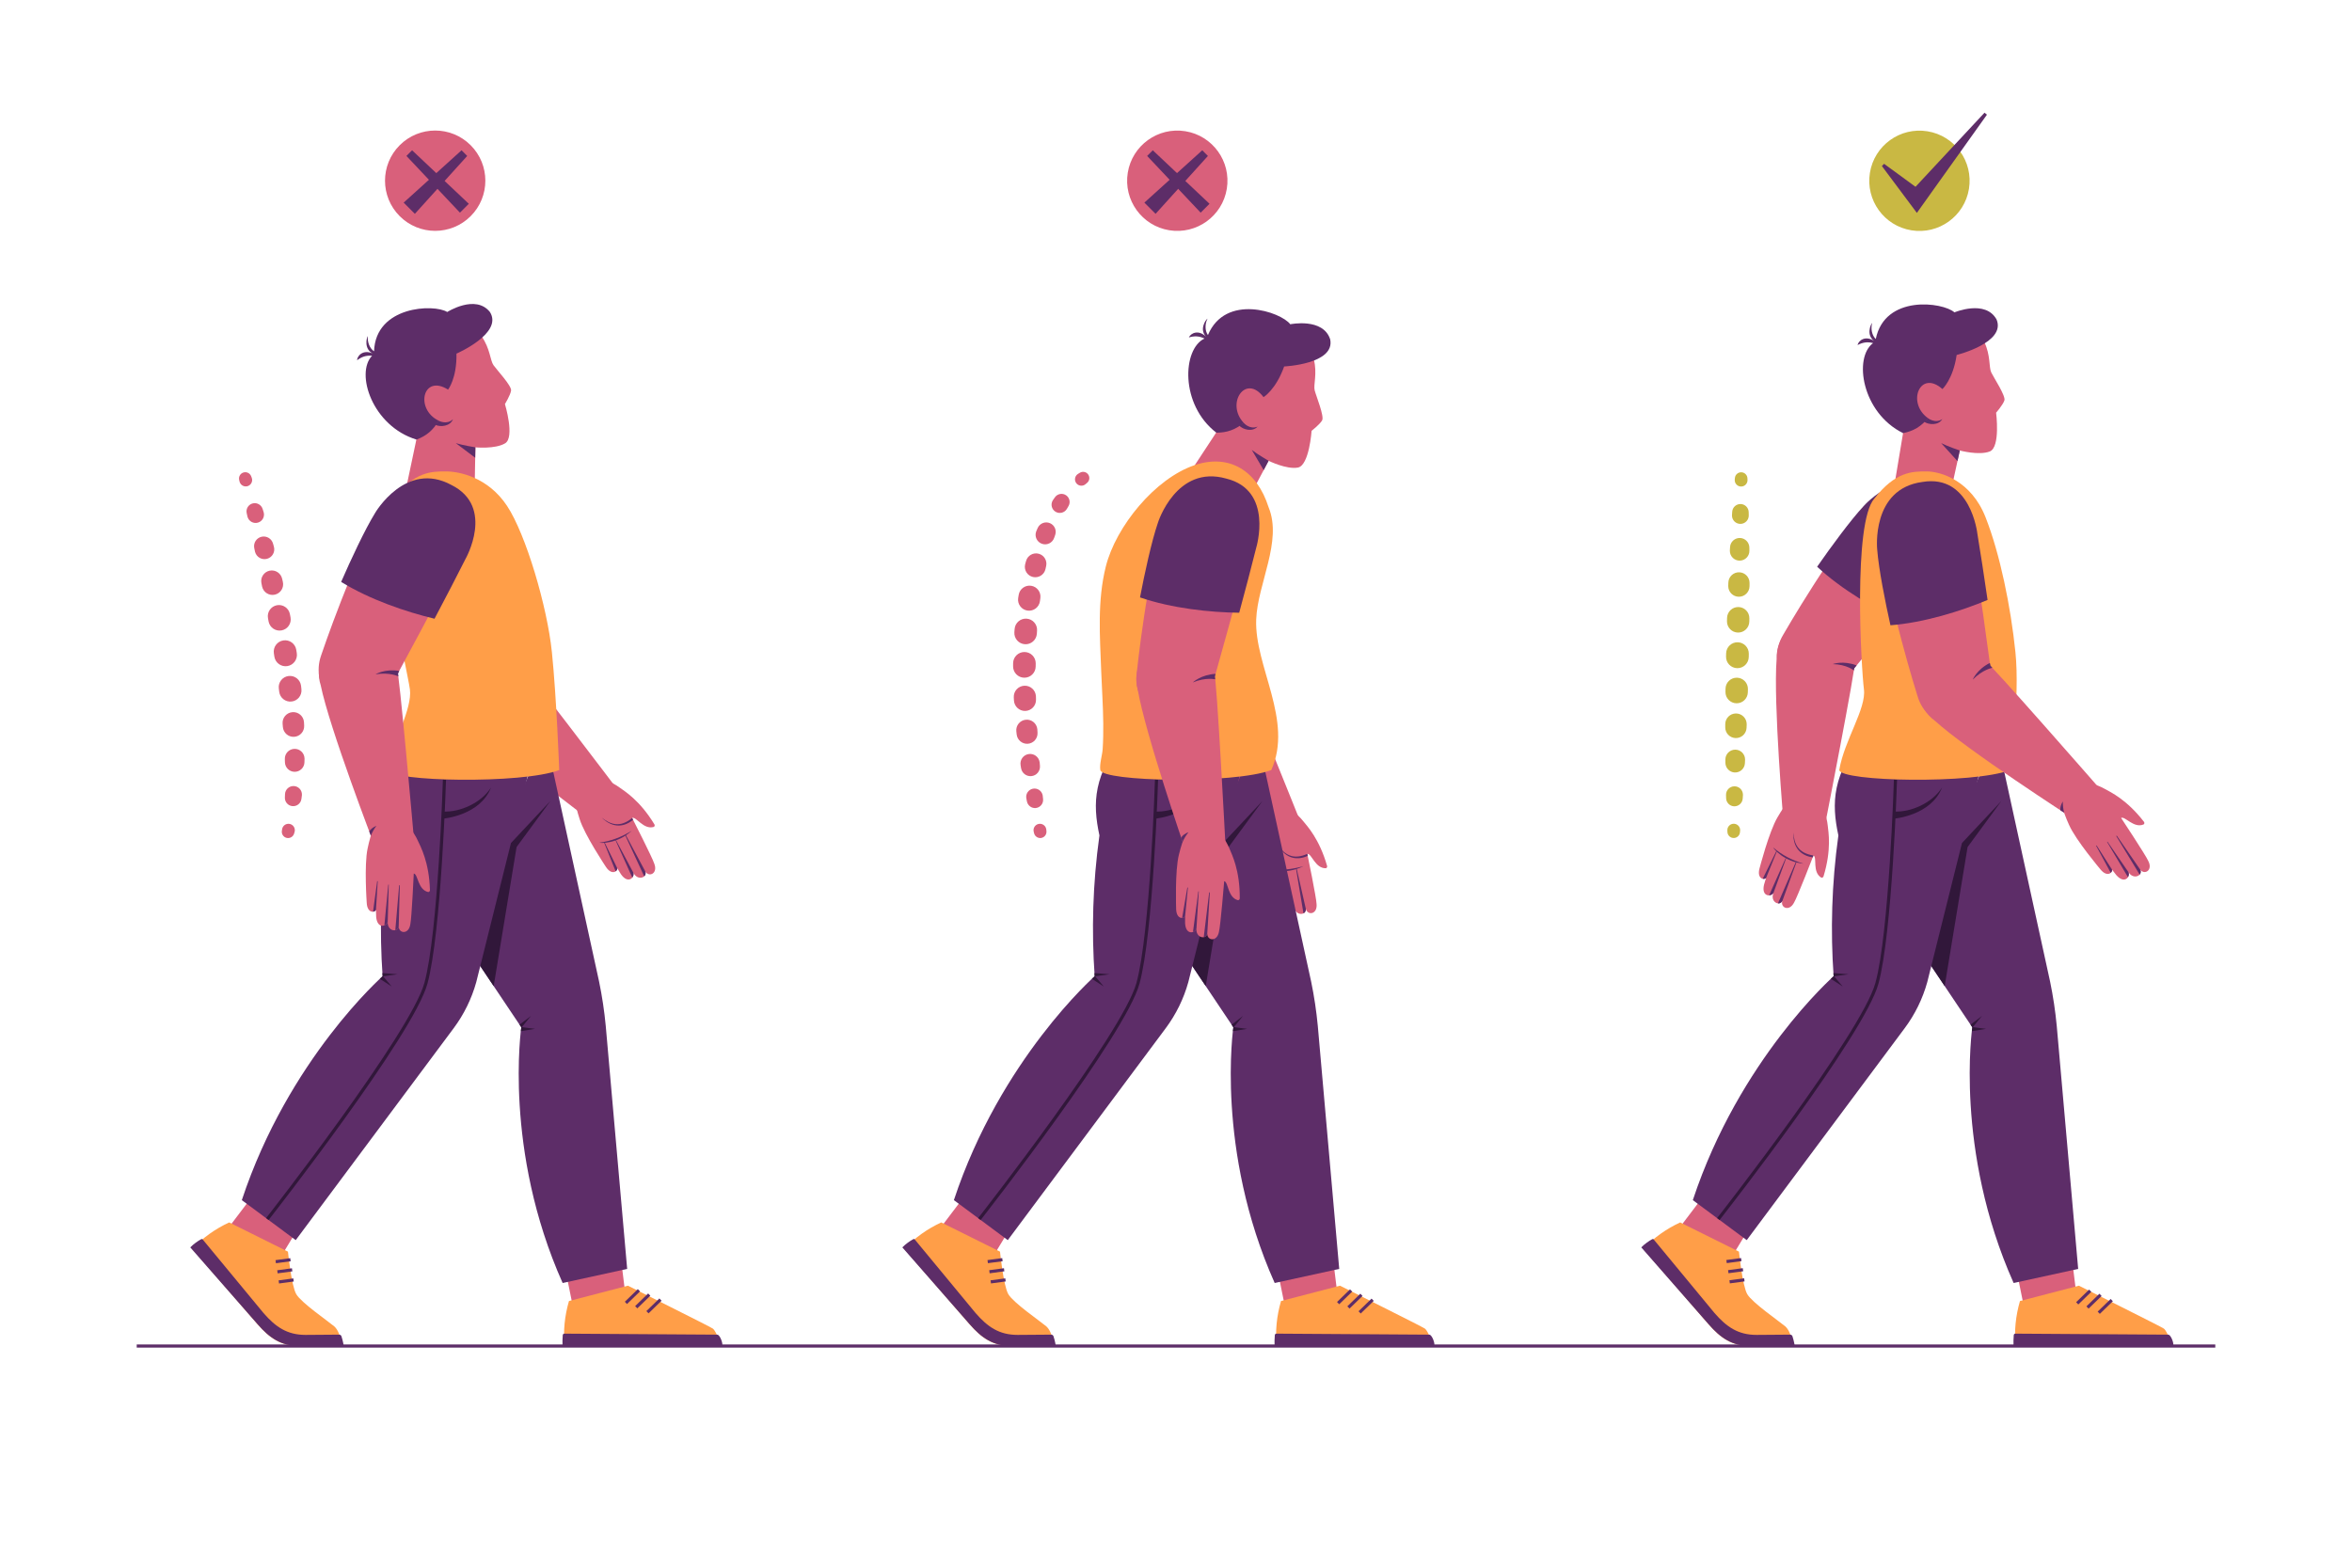 <?xml version="1.0" encoding="utf-8"?>
<!-- Generator: Adobe Illustrator 27.5.0, SVG Export Plug-In . SVG Version: 6.00 Build 0)  -->
<svg version="1.1" xmlns="http://www.w3.org/2000/svg" xmlns:xlink="http://www.w3.org/1999/xlink" x="0px" y="0px"
	 viewBox="0 0 750 500" style="enable-background:new 0 0 750 500;" xml:space="preserve">
<g id="BACKGROUND">
	<rect style="fill:#FFFFFF;" width="750" height="500"/>
</g>
<g id="OBJECTS">
	<g>
		<g>
			<g>
				<g>
					<g>
						<g>
							<g>
								<g>
									<path style="fill:#D9607B;" d="M589.171,215.728l2.389-2.935c0,0,17.998-21.604,27.697-34.046
										c0,0,11.07-12.69,0.235-21.113c-11.164-9.332-22.502,3.444-22.569,3.547c-12.032,12.924-28.324,41.3-28.324,41.3
										l0.003,0.002c-2.654,4.391-2.737,10.239,0.718,14.457c4.276,5.221,12.025,5.946,17.307,1.62
										C587.643,217.728,588.49,216.769,589.171,215.728z"/>
									<path style="fill:#5D2D68;" d="M606.343,198.093c4.771-5.861,9.628-11.897,13.39-16.722c0,0,12.602-14.446,0.268-24.035
										c-12.709-10.624-25.616,3.921-25.692,4.038c-4.192,4.502-10.437,13.011-14.866,19.378
										C587.284,188.064,597.902,194.214,606.343,198.093z"/>
									<path style="fill:#D9607B;" d="M581.773,264.07c0,0,10.285-52.481,9.6-52.489l-0.206-0.572
										c0.059-0.548,0.094-1.102,0.077-1.668c-0.206-6.745-5.906-12.045-12.731-11.836c-6.825,0.208-12.191,5.845-11.985,12.591
										c-1.115,13.998,2.28,53.19,2.28,53.19C573.015,264.049,577.343,264.282,581.773,264.07z"/>
								</g>
								<path style="fill:#5D2D68;" d="M591.159,213.828c0,0-2.225-1.897-6.742-2.018c0,0,3.269-1.25,7.619,0.417l-0.76,0.925
									L591.159,213.828z"/>
							</g>
						</g>
						<g>
							<path style="fill:#D9607B;" d="M577.679,254.948c-6.162-2.301-8.139,1.135-10.855,5.695
								c-2.716,4.561-5.756,16.35-5.756,16.35c-0.85,3.107,1.253,3.799,2.061,3.035c0.163-0.434-0.494,1.691-0.616,2.132
								c-0.932,3.927,2.265,3.976,3.034,2.551c-1.232,2.898,1.855,4.456,2.792,2.651c-0.651,2.17,2.234,3.477,3.754,0.49
								c0.984-1.583,6.178-15,6.178-15c1.257,0.582-0.455,5.257,2.475,7.052c0.347,0.112,0.612-0.101,0.724-0.362
								c2.645-8.661,1.561-14.237,1.356-16.209C582.515,260.351,581.388,256.332,577.679,254.948z"/>
							<path style="fill:#5D2D68;" d="M566.454,271.41l-4.371,8.869c0.347,0.057,0.706,0.08,1.075-0.26l3.427-8.441L566.454,271.41z
								"/>
							<path style="fill:#5D2D68;" d="M569.448,273.615l-5.319,11.946c0.78-0.061,1.176-0.432,1.403-0.819l4.053-11.062
								C569.564,273.669,569.448,273.615,569.448,273.615z"/>
							<path style="fill:#5D2D68;" d="M572.666,274.913l-5.713,13.211c0.699,0.105,1.161-0.36,1.388-0.747l4.52-12.388
								L572.666,274.913z"/>
							<path style="fill:#5D2D68;" d="M565.465,270.324c-0.09,0.21,3.42,4.544,9.657,5.147
								C571.499,274.379,568.236,272.73,565.465,270.324z"/>
							<path style="fill:#5D2D68;" d="M571.88,265.553c0.235,3.498,1.384,6.524,6.39,7.298l-0.241,0.613
								C574.795,272.971,571.649,270.871,571.88,265.553z"/>
						</g>
					</g>
					<path style="fill:#D9607B;" d="M603.857,156.06l3.034-18.206c0,0-13.894-22.917-2.635-31.461
						c11.259-8.544,26.462-1.597,28.506,2.715c2.044,4.312,1.406,8.005,2.204,9.682c0.799,1.677,4.671,7.486,4.192,8.923
						c-0.479,1.437-2.643,3.913-2.643,3.913s1.422,11.003-2.012,12.361c-3.434,1.357-9.566-0.304-9.566-0.304l-3.513,16.05
						L603.857,156.06z"/>
					<polygon style="fill:#D9607B;" points="645.029,415.032 642.726,403.667 660.83,402.453 662.057,412.438 					"/>
					<path style="fill:#5D2D68;" d="M636.524,234.312l17.211,78.784c0.962,4.663,1.668,9.377,2.116,14.121l6.831,77.491
						l-20.579,4.494c-18.968-42.502-13.177-81.554-13.177-81.554l-18.991-28.342L636.524,234.312z"/>
					<path style="fill:#FF9E48;" d="M644.123,414.952l18.795-4.89c0,0,26.23,13.056,27.128,13.707
						c0.898,0.651,2.845,5.535,2.845,5.535h-50.165C642.26,424.481,642.751,419.698,644.123,414.952z"/>
					<polygon style="fill:#D9607B;" points="535.734,391.336 543.16,381.534 557.533,392.114 551.983,401.282 					"/>
					<path style="fill:#5D2D68;" d="M594.603,234.312h39.645l-19.687,78.934c-1.475,5.302-3.919,10.285-7.207,14.698l-50.36,67.583
						l-17.188-12.756c14.872-44.955,44.895-71.405,44.895-71.405c-1.014-14.445-0.642-29.37,1.517-44.916
						C583.983,256.111,584.216,246.951,594.603,234.312z"/>
					<path style="fill:#FF9E48;" d="M535.776,389.881l18.742,9.32c0,0,1.078,10.859,2.645,13.564
						c1.567,2.705,10.07,8.554,12.067,10.231c1.996,1.677,2.635,6.308,2.635,6.308h-13.663c-5.864,0-9.563-2.547-13.402-6.98
						l-20.785-24.001C527.463,394.674,531.409,391.906,535.776,389.881z"/>
					<path style="fill:#5D2D68;" d="M560.119,425.754c-5.864,0-9.563-2.547-13.402-6.98L527.3,395.282
						c-0.116-0.14-0.3-0.133-0.461-0.048c-0.986,0.526-2.454,1.55-3.472,2.608l21.433,24.48c3.839,4.433,7.537,6.98,13.402,6.98
						h14.103c0,0-0.205-1.529-0.736-3.12c-0.103-0.309-0.401-0.512-0.727-0.509L560.119,425.754z"/>
					<path style="fill:#FF9E48;" d="M586.498,245.605c1.597-9.536,8.68-19.557,7.865-25.785c-0.815-6.228-3.573-53.18,3.354-60.845
						c6.707-8.624,12.127-8.624,16.609-8.624s14.2,2.875,18.818,14.612c4.618,11.738,8.035,28.51,9.529,43.003
						c1.494,14.493-1.657,37.639-1.657,37.639C629.118,250.122,587.096,249.309,586.498,245.605z"/>
					<path style="fill:#5D2D68;" d="M624.937,143.683c0,0-3.705-1.238-5.94-2.356l5.2,5.736L624.937,143.683z"/>
					<path style="fill:#5D2D68;" d="M614.774,133.354c0,0,2.344,1.876,4.6,0.299c-1.218,2.096-4.372,1.896-5.869,0.818
						L614.774,133.354z"/>
					<g>
						<g>
							<g>
								<path style="fill:#D9607B;" d="M635.159,215.922l-0.545-3.745c0,0-3.734-27.87-6.335-43.429c0,0-1.856-16.738-15.39-14.457
									c-14.425,1.908-12.686,18.901-12.656,19.02c1.378,17.604,11.253,48.798,11.253,48.798l0.003-0.001
									c1.438,4.925,5.689,8.942,11.133,9.252c6.738,0.383,12.514-4.833,12.902-11.65
									C635.599,218.4,635.466,217.128,635.159,215.922z"/>
								<path style="fill:#5D2D68;" d="M633.79,191.345c-1.089-7.479-2.247-15.139-3.256-21.173c0,0-2.113-19.054-17.519-16.457
									c-16.421,2.172-14.442,21.517-14.408,21.652c0.48,6.133,2.521,16.488,4.214,24.057
									C613.51,198.596,625.222,194.938,633.79,191.345z"/>
								<path style="fill:#D9607B;" d="M668.984,250.878c0,0-35.189-40.272-35.615-39.735l-0.579-0.188
									c-0.397-0.382-0.813-0.749-1.271-1.082c-5.458-3.968-13.138-2.708-17.154,2.815c-4.015,5.523-2.845,13.217,2.614,17.185
									c10.383,9.454,43.445,30.772,43.445,30.772C663.604,257.789,666.438,254.51,668.984,250.878z"/>
							</g>
							<path style="fill:#5D2D68;" d="M635.319,212.995c0,0-3.117,0.532-6.261,3.777c0,0,1.291-3.253,5.462-5.329l0.199,0.887
								L635.319,212.995z"/>
						</g>
						<g>
							<path style="fill:#D9607B;" d="M661.439,251.001c-5.442,3.693-3.785,7.294-1.638,12.148
								c2.147,4.855,10.002,14.157,10.002,14.157c2.042,2.491,3.823,1.178,3.668,0.076c-0.26-0.384,1.093,1.382,1.381,1.736
								c2.663,3.033,4.554,0.454,3.836-0.997c1.65,2.682,4.708,1.066,3.778-0.743c1.393,1.787,4.128,0.19,2.572-2.778
								c-0.722-1.719-8.657-13.719-8.657-13.719c1.202-0.688,4.024,3.413,7.183,2.063c0.293-0.218,0.271-0.557,0.124-0.8
								c-5.533-7.169-10.707-9.513-12.434-10.487C668.644,250.184,664.714,248.778,661.439,251.001z"/>
							<path style="fill:#5D2D68;" d="M668.367,269.683l4.703,8.698c0.247-0.25,0.474-0.53,0.41-1.027l-4.901-7.681L668.367,269.683
								z"/>
							<path style="fill:#5D2D68;" d="M671.898,268.517l6.664,11.252c0.402-0.672,0.328-1.209,0.144-1.618l-6.676-9.708
								C672.009,268.453,671.898,268.517,671.898,268.517z"/>
							<path style="fill:#5D2D68;" d="M674.819,266.644l7.467,12.304c0.491-0.509,0.378-1.155,0.195-1.564l-7.487-10.855
								L674.819,266.644z"/>
						</g>
						<path style="fill:#5D2D68;" d="M657.774,255.612c0.013,1.293,0.141,2.508,0.446,3.602l-1.216-0.795
							C656.881,257.508,657.231,256.566,657.774,255.612z"/>
					</g>
					<polygon style="fill:#31173A;" points="615.84,308.12 625.628,268.875 638.2,255.472 627.421,270.152 620.118,314.506 					"/>
					<path style="fill:#31173A;" d="M548.334,389.117l-0.787-0.617c0.461-0.588,46.127-59.022,50.486-75.029
						c4.37-16.045,5.876-64.305,5.891-64.79l1,0.03c-0.015,0.487-1.525,48.864-5.926,65.024
						C594.586,329.935,550.221,386.708,548.334,389.117z"/>
					<polygon style="fill:#31173A;" points="587.611,314.65 583.811,312.18 584.702,311.367 584.633,310.352 589.468,310.728 
						584.871,311.397 					"/>
					<polygon style="fill:#31173A;" points="633.314,328.141 628.769,328.901 628.925,327.648 628.362,326.809 632.031,323.995 
						629.096,327.594 					"/>
					<path style="fill:#31173A;" d="M603.917,261.108c0,0,11.846-0.925,15.359-9.948c-3.154,4.974-9.941,7.945-15.253,7.667
						L603.917,261.108z"/>
					<path style="fill:#5D2D68;" d="M636.656,101.884c-3.566-6.43-13.427-2.257-13.427-2.257
						c-3.702-3.294-22.198-5.729-25.086,8.498c-1.264-1.192-1.653-3.363-1.144-5.114c-0.569,0.524-1.924,3.928,0.639,5.739
						c-2.849-1.857-4.991-0.14-5.31,1.298c1.572-0.809,3.039-1.123,4.963-0.628c-6.28,4.608-3.633,22.2,9.554,28.719
						c3.354-0.672,5.721-2.08,7.941-4.774c-6.91-4.948-2.474-15.612,4.607-9.278c0,0,3.391-3.071,4.543-10.877
						C623.934,113.209,639.77,109.306,636.656,101.884z"/>
					<path style="fill:#5D2D68;" d="M642.144,425.816c0.02-0.26,0.24-0.463,0.5-0.461l48.63,0.319
						c1.034-0.203,2.187,3.36,1.616,3.63h-50.828C642.028,428.025,642.052,427.001,642.144,425.816z"/>
					
						<rect x="661.537" y="412.894" transform="matrix(0.717 -0.697 0.697 0.717 -100.082 580.378)" style="fill:#5D2D68;" width="5.788" height="1"/>
					
						<rect x="664.829" y="414.272" transform="matrix(0.717 -0.697 0.697 0.717 -100.122 583.009)" style="fill:#5D2D68;" width="5.788" height="1"/>
					
						<rect x="668.401" y="415.889" transform="matrix(0.717 -0.697 0.697 0.717 -100.226 586.013)" style="fill:#5D2D68;" width="5.788" height="1"/>
					
						<rect x="550.574" y="401.651" transform="matrix(0.991 -0.133 0.133 0.991 -48.544 77.06)" style="fill:#5D2D68;" width="4.737" height="0.999"/>
					
						<rect x="551.126" y="404.872" transform="matrix(0.991 -0.133 0.133 0.991 -48.972 77.17)" style="fill:#5D2D68;" width="4.737" height="0.999"/>
					
						<rect x="551.561" y="408.103" transform="matrix(0.991 -0.133 0.133 0.991 -49.398 77.257)" style="fill:#5D2D68;" width="4.737" height="0.999"/>
				</g>
				<g>
					<path style="fill:#C9B843;" d="M557.217,152.538l0.023,0.501c0.053,1.125-0.816,2.079-1.941,2.132s-2.079-0.817-2.132-1.941
						c-0.004-0.089-0.001-0.189,0.006-0.276l0.044-0.499c0.098-1.103,1.072-1.917,2.174-1.819
						C556.403,150.725,557.172,151.551,557.217,152.538z"/>
					<path style="fill:#C9B843;" d="M557.615,163.318l0.026,1.028c0.037,1.477-1.13,2.706-2.607,2.743
						c-1.478,0.038-2.706-1.13-2.743-2.607c-0.002-0.082,0-0.168,0.005-0.248l0.069-1.026c0.098-1.448,1.351-2.543,2.8-2.445
						C556.527,160.855,557.577,161.981,557.615,163.318z"/>
					<path style="fill:#C9B843;" d="M557.829,174.622l0.014,1.027c0.024,1.72-1.351,3.134-3.072,3.158
						c-1.72,0.024-3.134-1.351-3.158-3.072c-0.001-0.07,0.001-0.148,0.005-0.218l0.058-1.026c0.095-1.698,1.549-2.997,3.247-2.902
						C556.545,171.682,557.803,173.023,557.829,174.622z"/>
					<path style="fill:#C9B843;" d="M557.891,185.923l-0.005,1.027c-0.01,1.875-1.537,3.387-3.412,3.377
						c-1.875-0.01-3.387-1.537-3.377-3.412c0-0.031,0.001-0.077,0.002-0.108l0.038-1.026c0.069-1.864,1.636-3.32,3.501-3.251
						C556.465,182.597,557.899,184.109,557.891,185.923z"/>
					<path style="fill:#C9B843;" d="M557.83,197.221l-0.016,1.027c-0.031,1.966-1.65,3.534-3.616,3.503s-3.534-1.65-3.503-3.616
						l0.001-0.038l0.027-1.027c0.052-1.962,1.684-3.512,3.647-3.46C556.319,193.663,557.86,195.276,557.83,197.221z"/>
					<path style="fill:#C9B843;" d="M557.652,208.516l-0.016,1.027c-0.032,1.999-1.677,3.593-3.676,3.562
						c-1.999-0.032-3.594-1.677-3.562-3.676l0.001-0.038l0.027-1.027c0.053-1.995,1.713-3.57,3.708-3.518
						C556.115,204.899,557.682,206.539,557.652,208.516z"/>
					<path style="fill:#C9B843;" d="M557.37,219.81l-0.027,1.027c-0.052,1.968-1.69,3.521-3.658,3.469
						c-1.954-0.052-3.499-1.669-3.47-3.619l0.016-1.027c0.031-1.972,1.654-3.545,3.626-3.514c1.972,0.031,3.545,1.654,3.514,3.626
						C557.371,219.777,557.37,219.803,557.37,219.81z"/>
					<path style="fill:#C9B843;" d="M556.979,231.101l-0.039,1.026c-0.071,1.877-1.649,3.341-3.526,3.271
						c-1.837-0.069-3.279-1.59-3.273-3.414l0.005-1.027c0.009-1.888,1.546-3.411,3.433-3.403c1.888,0.009,3.411,1.546,3.403,3.433
						C556.981,231.021,556.98,231.068,556.979,231.101z"/>
					<path style="fill:#C9B843;" d="M556.463,242.389l-0.05,1.026c-0.083,1.717-1.543,3.041-3.259,2.958
						c-1.657-0.08-2.948-1.451-2.962-3.089l-0.006-1.027c-0.011-1.734,1.386-3.15,3.121-3.161c1.734-0.011,3.15,1.386,3.161,3.121
						C556.467,242.271,556.466,242.336,556.463,242.389z"/>
					<path style="fill:#C9B843;" d="M555.783,253.674l-0.071,1.026c-0.102,1.46-1.367,2.561-2.828,2.46
						c-1.37-0.095-2.424-1.227-2.465-2.571l-0.028-1.028c-0.041-1.49,1.134-2.732,2.625-2.773c1.49-0.041,2.732,1.134,2.773,2.625
						C555.791,253.499,555.788,253.589,555.783,253.674z"/>
					<path style="fill:#C9B843;" d="M554.883,264.954l-0.046,0.499c-0.101,1.103-1.077,1.914-2.18,1.813
						c-1.007-0.093-1.771-0.915-1.819-1.897l-0.025-0.501c-0.056-1.126,0.811-2.083,1.937-2.139
						c1.126-0.056,2.083,0.811,2.139,1.937C554.894,264.76,554.891,264.864,554.883,264.954z"/>
				</g>
			</g>
			<g>
				
					<ellipse transform="matrix(0.16 -0.987 0.987 0.16 457.244 652.67)" style="fill:#C9B843;" cx="612.183" cy="57.622" rx="16" ry="16"/>
				<polygon style="fill:#5D2D68;" points="600.791,52.246 613.128,61.27 609.036,61.486 632.818,35.944 633.593,36.577 
					613.325,64.988 611.246,67.902 609.232,65.204 600.088,52.956 				"/>
			</g>
		</g>
		<g>
			<g>
				<g>
					<g>
						<path style="fill:#D9607B;" d="M129.017,158.027l3.812-18.113c0,0-17.497-20.299-7.809-30.59
							c9.689-10.29,25.832-5.957,28.562-2.043c2.73,3.914,2.712,7.662,3.777,9.183c1.065,1.521,5.846,6.609,5.612,8.106
							c-0.235,1.497-1.959,4.296-1.959,4.296s3.224,10.616,0.063,12.523c-3.161,1.907-9.484,1.285-9.484,1.285l-0.295,16.298
							L129.017,158.027z"/>
						<path style="fill:#5D2D68;" d="M151.591,142.674c0,0-3.858-0.607-6.248-1.339l6.188,4.661L151.591,142.674z"/>
						<path style="fill:#5D2D68;" d="M139.858,134.171c0,0,2.622,1.462,4.586-0.467c-0.854,2.269-3.997,2.594-5.652,1.779
							L139.858,134.171z"/>
						<path style="fill:#5D2D68;" d="M156.226,99.511c-4.581-5.75-13.616-0.003-13.616-0.003
							c-4.196-2.635-22.84-1.974-23.333,12.535c-1.444-0.966-2.187-3.042-1.975-4.854c-0.474,0.611-1.246,4.193,1.58,5.554
							c-3.117-1.36-4.945,0.689-5.022,2.159c1.416-1.058,2.811-1.611,4.791-1.442c-5.43,5.584,0.093,22.495,14.178,26.741
							c3.196-1.218,5.298-2.999,7.041-6.023c-7.634-3.735-5.025-14.987,3.007-9.912c0,0,2.836-3.59,2.679-11.479
							C145.555,112.786,160.526,106.315,156.226,99.511z"/>
					</g>
					<g>
						<g>
							<g>
								<g>
									<path style="fill:#D9607B;" d="M166.262,214.682l-0.595-3.738c0,0-4.107-27.817-6.916-43.34c0,0-2.08-16.711-15.582-14.249
										c-14.398,2.101-12.432,19.07-12.4,19.188c1.613,17.584,11.906,48.643,11.906,48.643l0.003-0.001
										c1.504,4.905,5.808,8.865,11.256,9.102c6.742,0.293,12.448-5,12.744-11.822
										C166.736,217.154,166.585,215.884,166.262,214.682z"/>
									<path style="fill:#5D2D68;" d="M164.563,190.126c-1.189-7.463-2.45-15.108-3.539-21.128c0,0-2.368-19.024-17.738-16.221
										c-16.391,2.392-14.152,21.709-14.116,21.843c0.562,6.126,2.742,16.453,4.536,23.998
										C144.383,197.648,156.045,193.833,164.563,190.126z"/>
									<path style="fill:#D9607B;" d="M197.367,252.421c0,0-32.265-42.65-32.728-42.145l-0.564-0.228
										c-0.369-0.409-0.758-0.805-1.192-1.169c-5.165-4.343-12.915-3.626-17.309,1.6c-4.394,5.227-3.769,12.984,1.397,17.327
										c9.691,10.162,41.17,33.756,41.17,33.756C191.513,258.936,194.572,255.865,197.367,252.421z"/>
								</g>
								<path style="fill:#5D2D68;" d="M166.171,211.934c0,0-2.897,0.394-5.998,3.68c0,0,1.248-3.27,5.39-5.401l0.182,1.183
									L166.171,211.934z"/>
							</g>
						</g>
						<g>
							<path style="fill:#D9607B;" d="M187.838,249.391c-5.822,3.06-4.579,6.823-2.99,11.888c1.589,5.065,8.351,15.189,8.351,15.189
								c1.749,2.704,3.667,1.599,3.636,0.486c-0.215-0.41,0.931,1.496,1.178,1.88c2.306,3.313,4.474,0.962,3.924-0.561
								c1.339,2.85,4.558,1.588,3.837-0.315c1.183,1.932,4.081,0.652,2.867-2.472c-0.525-1.789-7.063-14.603-7.063-14.603
								c1.272-0.548,3.615,3.843,6.907,2.856c0.315-0.184,0.332-0.523,0.213-0.781c-4.693-7.745-9.572-10.654-11.179-11.816
								C195.09,249.389,191.342,247.55,187.838,249.391z"/>
							<path style="fill:#5D2D68;" d="M192.627,268.733l3.698,9.171c0.274-0.22,0.531-0.473,0.522-0.975l-4.008-8.182
								L192.627,268.733z"/>
							<path style="fill:#5D2D68;" d="M196.267,267.971l5.359,11.928c0.475-0.622,0.462-1.165,0.325-1.592l-5.544-10.395
								C196.384,267.919,196.267,267.971,196.267,267.971z"/>
							<path style="fill:#5D2D68;" d="M199.379,266.437l6.04,13.064c0.544-0.451,0.506-1.106,0.369-1.532l-6.222-11.627
								L199.379,266.437z"/>
							<path style="fill:#5D2D68;" d="M191.158,268.746c0.097,0.207,5.668,0.48,10.274-3.768
								C198.203,266.951,194.799,268.284,191.158,268.746z"/>
							<path style="fill:#5D2D68;" d="M191.879,260.784c2.764,2.156,5.786,3.317,9.699,0.101l0.297,0.588
								C199.351,263.556,195.688,264.501,191.879,260.784z"/>
						</g>
					</g>
					<polygon style="fill:#D9607B;" points="182.337,415.032 180.033,403.667 198.138,402.453 199.364,412.438 					"/>
					<path style="fill:#5D2D68;" d="M173.831,234.312l17.211,78.784c0.962,4.663,1.668,9.377,2.116,14.121l6.831,77.491
						l-20.579,4.494c-18.968-42.502-13.177-81.554-13.177-81.554l-18.991-28.342L173.831,234.312z"/>
					<path style="fill:#FF9E48;" d="M181.431,414.952l18.795-4.89c0,0,26.23,13.056,27.128,13.707s2.845,5.535,2.845,5.535h-50.165
						C179.568,424.481,180.059,419.698,181.431,414.952z"/>
					<polygon style="fill:#D9607B;" points="73.042,391.336 80.468,381.534 94.84,392.114 89.291,401.282 					"/>
					<path style="fill:#5D2D68;" d="M131.91,234.312h39.645l-19.687,78.934c-1.475,5.302-3.919,10.285-7.207,14.698l-50.36,67.583
						l-17.188-12.756c14.872-44.955,44.895-71.405,44.895-71.405c-1.014-14.445-0.642-29.37,1.517-44.916
						C121.29,256.111,121.524,246.951,131.91,234.312z"/>
					<path style="fill:#FF9E48;" d="M73.084,389.881l18.742,9.32c0,0,1.078,10.859,2.645,13.564
						c1.567,2.705,10.07,8.554,12.067,10.231c1.996,1.677,2.635,6.308,2.635,6.308H95.51c-5.864,0-9.563-2.547-13.402-6.98
						l-20.785-24.001C64.771,394.674,68.717,391.906,73.084,389.881z"/>
					<path style="fill:#5D2D68;" d="M97.426,425.754c-5.864,0-9.563-2.547-13.402-6.98l-19.417-23.492
						c-0.116-0.14-0.3-0.133-0.461-0.048c-0.986,0.526-2.454,1.55-3.472,2.608l21.433,24.48c3.839,4.433,7.537,6.98,13.402,6.98
						h14.102c0,0-0.205-1.529-0.736-3.12c-0.103-0.309-0.401-0.512-0.727-0.509L97.426,425.754z"/>
					<path style="fill:#FF9E48;" d="M123.806,245.605c1.597-9.536,7.717-19.519,6.902-25.747
						c-0.815-6.228-12.106-53.218-5.18-60.883c6.707-8.624,12.127-8.624,16.609-8.624c4.482,0,13.549,1.932,19.549,10.996
						c6,9.064,12.804,32.126,14.298,46.619c1.494,14.493,2.339,37.639,2.339,37.639
						C166.425,250.122,124.403,249.309,123.806,245.605z"/>
					<g>
						<g>
							<g>
								<path style="fill:#D9607B;" d="M125.17,217.988l1.769-3.346c0,0,13.422-24.709,20.498-38.808c0,0,8.373-14.611-3.902-20.751
									c-12.774-6.967-21.393,7.782-21.438,7.895c-9.27,15.029-19.693,46.045-19.693,46.045l0.003,0.001
									c-1.743,4.825-0.68,10.577,3.534,14.037c5.215,4.283,12.956,3.478,17.29-1.799
									C124.064,220.249,124.706,219.143,125.17,217.988z"/>
								<path style="fill:#5D2D68;" d="M138.559,197.334c3.531-6.682,7.114-13.551,9.858-19.019c0,0,9.531-16.633-4.442-23.623
									c-14.542-7.931-24.353,8.858-24.405,8.988c-3.229,5.235-7.688,14.802-10.786,21.913
									C117.906,191.229,129.522,195.182,138.559,197.334z"/>
								<path style="fill:#D9607B;" d="M131.869,266.167c0,0-4.666-53.276-5.326-53.094l-0.356-0.493
									c-0.095-0.543-0.215-1.085-0.388-1.624c-2.068-6.424-9.013-9.936-15.513-7.843c-6.5,2.092-10.093,8.996-8.025,15.42
									c2.809,13.758,16.935,50.474,16.935,50.474C123.448,268.575,127.671,267.599,131.869,266.167z"/>
							</g>
							<path style="fill:#5D2D68;" d="M127.026,215.719c0,0-2.831-1.408-7.284-0.643c0,0,2.961-1.865,7.554-1.082l-0.362,0.834
								L127.026,215.719z"/>
						</g>
						<g>
							<path style="fill:#D9607B;" d="M125.703,261.816c-6.573-0.227-7.358,3.658-8.488,8.845
								c-1.129,5.187-0.272,17.331-0.272,17.331c0.18,3.216,2.393,3.206,2.917,2.224c0.017-0.463,0.068,1.76,0.092,2.217
								c0.362,4.02,3.41,3.052,3.686,1.457c-0.249,3.139,3.173,3.638,3.489,1.628c0.071,2.264,3.222,2.589,3.715-0.726
								c0.431-1.814,1.1-16.185,1.1-16.185c1.376,0.154,1.237,5.129,4.584,5.903c0.365-0.004,0.548-0.29,0.572-0.573
								c-0.24-9.053-3.036-13.997-3.856-15.802C132.003,265.406,129.659,261.953,125.703,261.816z"/>
							<path style="fill:#5D2D68;" d="M120.28,280.989l-1.332,9.798c0.347-0.056,0.695-0.148,0.937-0.588l0.572-9.093
								L120.28,280.989z"/>
							<path style="fill:#5D2D68;" d="M123.819,282.13l-1.255,13.017c0.721-0.305,0.978-0.783,1.071-1.221l0.335-11.777
								C123.946,282.144,123.819,282.13,123.819,282.13z"/>
							<path style="fill:#5D2D68;" d="M127.282,282.341l-1.227,14.341c0.697-0.122,0.987-0.71,1.079-1.148l0.356-13.182
								L127.282,282.341z"/>
						</g>
						<path style="fill:#5D2D68;" d="M120.024,263.378c-0.752,1.052-1.366,2.108-1.764,3.172l-0.514-1.359
							C118.185,264.382,119.023,263.829,120.024,263.378z"/>
					</g>
					<polygon style="fill:#31173A;" points="153.147,308.12 162.935,268.875 175.508,255.472 164.728,270.152 157.426,314.506 					
						"/>
					<path style="fill:#31173A;" d="M85.641,389.117l-0.787-0.617c0.461-0.588,46.127-59.022,50.486-75.029
						c4.37-16.045,5.876-64.305,5.891-64.79l1,0.03c-0.015,0.487-1.524,48.864-5.926,65.024
						C131.893,329.935,87.528,386.708,85.641,389.117z"/>
					<polygon style="fill:#31173A;" points="124.919,314.65 121.118,312.18 122.009,311.367 121.94,310.352 126.775,310.728 
						122.179,311.397 					"/>
					<polygon style="fill:#31173A;" points="170.622,328.141 166.077,328.901 166.232,327.648 165.67,326.809 169.339,323.995 
						166.403,327.594 					"/>
					<path style="fill:#31173A;" d="M141.224,261.108c0,0,11.846-0.925,15.36-9.948c-3.154,4.974-9.941,7.945-15.253,7.667
						L141.224,261.108z"/>
					<path style="fill:#5D2D68;" d="M179.452,425.816c0.02-0.26,0.24-0.463,0.501-0.461l48.63,0.319
						c1.034-0.203,2.187,3.36,1.616,3.63h-50.828C179.335,428.025,179.36,427.001,179.452,425.816z"/>
					
						<rect x="198.844" y="412.894" transform="matrix(0.717 -0.697 0.697 0.717 -231.118 257.74)" style="fill:#5D2D68;" width="5.788" height="1"/>
					
						<rect x="202.136" y="414.272" transform="matrix(0.717 -0.697 0.697 0.717 -231.147 260.426)" style="fill:#5D2D68;" width="5.788" height="1"/>
					
						<rect x="205.708" y="415.889" transform="matrix(0.717 -0.697 0.697 0.717 -231.255 263.351)" style="fill:#5D2D68;" width="5.788" height="1"/>
					
						<rect x="87.881" y="401.651" transform="matrix(0.991 -0.133 0.133 0.991 -52.65 15.563)" style="fill:#5D2D68;" width="4.737" height="0.999"/>
					
						<rect x="88.434" y="404.872" transform="matrix(0.991 -0.133 0.133 0.991 -53.086 15.67)" style="fill:#5D2D68;" width="4.737" height="0.999"/>
					
						<rect x="88.869" y="408.103" transform="matrix(0.991 -0.133 0.133 0.991 -53.504 15.754)" style="fill:#5D2D68;" width="4.737" height="0.999"/>
				</g>
				<g>
					<path style="fill:#D9607B;" d="M80.087,151.896l0.182,0.476c0.403,1.051-0.123,2.23-1.174,2.632
						c-1.051,0.403-2.23-0.123-2.632-1.174c-0.032-0.083-0.061-0.18-0.081-0.264l-0.111-0.47l-0.006-0.025
						c-0.253-1.077,0.414-2.156,1.492-2.409C78.745,150.43,79.735,150.973,80.087,151.896z"/>
					<path style="fill:#D9607B;" d="M83.735,162.304l0.319,0.996c0.451,1.407-0.324,2.914-1.732,3.365
						c-1.407,0.451-2.914-0.324-3.365-1.732c-0.025-0.077-0.048-0.164-0.065-0.242l-0.224-1.009l-0.002-0.008
						c-0.314-1.417,0.58-2.82,1.997-3.134C81.998,160.244,83.323,161.03,83.735,162.304z"/>
					<path style="fill:#D9607B;" d="M87.059,173.363l0.283,1.011c0.465,1.657-0.502,3.376-2.158,3.841
						c-1.657,0.464-3.376-0.502-3.841-2.158c-0.019-0.067-0.035-0.134-0.049-0.201l-0.003-0.014l-0.21-1.014l-0.002-0.008
						c-0.345-1.665,0.725-3.295,2.39-3.64C85.062,170.85,86.624,171.824,87.059,173.363z"/>
					<path style="fill:#D9607B;" d="M89.959,184.554l0.239,1.024c0.425,1.826-0.71,3.651-2.535,4.076
						c-1.826,0.426-3.651-0.71-4.076-2.535c-0.007-0.03-0.013-0.059-0.02-0.089l-0.004-0.022l-0.203-1.015l-0.002-0.009
						c-0.367-1.829,0.819-3.609,2.649-3.976C87.799,181.649,89.545,182.786,89.959,184.554z"/>
					<path style="fill:#D9607B;" d="M92.442,195.854l0.198,1.029c0.372,1.931-0.891,3.797-2.821,4.17
						c-1.931,0.372-3.797-0.891-4.17-2.821l-0.007-0.036l-0.001-0.009l-0.184-1.012l-0.002-0.01
						c-0.352-1.931,0.929-3.782,2.86-4.134C90.234,192.681,92.073,193.944,92.442,195.854z"/>
					<path style="fill:#D9607B;" d="M94.473,207.257l0.166,1.042c0.315,1.974-1.03,3.83-3.004,4.145
						c-1.974,0.315-3.83-1.03-4.145-3.004l-0.006-0.037l-0.001-0.011l-0.152-1.02l-0.002-0.012
						c-0.294-1.974,1.068-3.813,3.043-4.107C92.333,203.96,94.16,205.304,94.473,207.257z"/>
					<path style="fill:#D9607B;" d="M96.004,218.766l0.115,1.051c0.214,1.957-1.199,3.717-3.156,3.931
						c-1.943,0.213-3.693-1.179-3.927-3.115l-0.002-0.017l-0.123-1.022l-0.002-0.013c-0.236-1.958,1.16-3.736,3.118-3.971
						c1.958-0.236,3.736,1.16,3.971,3.118L96.004,218.766z"/>
					<path style="fill:#D9607B;" d="M96.937,230.376l0.053,1.059c0.094,1.876-1.351,3.472-3.227,3.566
						c-1.837,0.092-3.406-1.292-3.558-3.11l-0.002-0.025l-0.085-1.023l-0.001-0.015c-0.156-1.881,1.243-3.533,3.125-3.688
						c1.881-0.156,3.532,1.243,3.688,3.125C96.932,230.297,96.935,230.344,96.937,230.376z"/>
					<path style="fill:#D9607B;" d="M97.11,242.058l-0.026,1.064c-0.041,1.718-1.467,3.078-3.186,3.036
						c-1.659-0.04-2.984-1.371-3.036-3.009l-0.001-0.033l-0.031-1.022l-0.001-0.018c-0.052-1.734,1.311-3.181,3.045-3.234
						c1.734-0.052,3.181,1.311,3.233,3.045C97.111,241.941,97.111,242.005,97.11,242.058z"/>
					<path style="fill:#D9607B;" d="M96.256,253.76l-0.141,1.061c-0.193,1.45-1.525,2.469-2.975,2.276
						c-1.362-0.181-2.343-1.367-2.298-2.712l0.002-0.044l0.038-1.018l0.001-0.02c0.055-1.49,1.308-2.653,2.798-2.598
						c1.49,0.055,2.653,1.308,2.598,2.798C96.275,253.589,96.267,253.677,96.256,253.76z"/>
					<path style="fill:#D9607B;" d="M93.934,265.352l-0.144,0.495c-0.309,1.063-1.422,1.673-2.484,1.364
						c-0.972-0.283-1.566-1.237-1.424-2.211l0.003-0.023l0.07-0.482l0.001-0.006c0.162-1.115,1.197-1.888,2.312-1.726
						c1.115,0.162,1.888,1.197,1.726,2.312C93.981,265.165,93.959,265.265,93.934,265.352z"/>
				</g>
			</g>
			<g>
				
					<ellipse transform="matrix(0.707 -0.707 0.707 0.707 -0.094 115.017)" style="fill:#D9607B;" cx="138.791" cy="57.622" rx="16" ry="16"/>
				<g>
					<polygon style="fill:#5D2D68;" points="128.717,64.622 147.176,47.932 148.982,49.738 132.292,68.197 					"/>
					<polygon style="fill:#5D2D68;" points="146.665,67.824 129.602,49.738 131.407,47.932 149.493,64.995 					"/>
				</g>
			</g>
		</g>
		<g>
			<g>
				<g>
					<g>
						<path style="fill:#D9607B;" d="M377.063,154.342l10.907-16.609c0,0-9.163-25.184,3.544-31.371
							c12.707-6.187,26.266,3.589,27.431,8.216c1.165,4.628-0.181,8.125,0.276,9.926c0.457,1.8,3.123,8.252,2.373,9.569
							c-0.75,1.316-3.355,3.323-3.355,3.323s-0.749,11.07-4.382,11.732c-3.632,0.663-9.324-2.161-9.324-2.161l-7.386,13.914
							L377.063,154.342z"/>
						<path style="fill:#5D2D68;" d="M404.534,146.965c0,0-3.393-1.936-5.368-3.468l3.792,6.435L404.534,146.965z"/>
						<path style="fill:#5D2D68;" d="M396.579,134.854c0,0,1.933,2.297,4.453,1.19c-1.603,1.819-4.658,1.008-5.916-0.341
							L396.579,134.854z"/>
						<path style="fill:#5D2D68;" d="M424.172,108.25c-2.245-7.001-12.73-4.83-12.73-4.83c-2.989-3.952-20.657-9.944-26.261,3.448
							c-1.008-1.415-0.967-3.62-0.126-5.239c-0.66,0.403-2.652,3.479-0.491,5.754c-2.432-2.377-4.868-1.109-5.461,0.238
							c1.699-0.487,3.2-0.509,4.991,0.351c-7.057,3.296-7.888,21.067,3.776,30.03c3.42-0.006,6.017-0.926,8.719-3.136
							c-5.814-6.199,0.615-15.795,6.326-8.202c0,0,3.925-2.352,6.575-9.784C409.488,116.879,425.78,116.136,424.172,108.25z"/>
					</g>
					<g>
						<g>
							<g>
								<g>
									<path style="fill:#D9607B;" d="M395.047,218.432l0.415-3.762c0,0,3.402-27.912,4.802-43.625
										c0,0,2.417-16.666-11.255-17.865c-14.441-1.785-17.036,15.099-17.036,15.221c-3.098,17.384-1.393,50.06-1.393,50.06h0.004
										c0.152,5.128,3.255,10.086,8.445,11.756c6.424,2.067,13.327-1.527,15.419-8.027
										C394.848,220.941,395.039,219.676,395.047,218.432z"/>
									<path style="fill:#5D2D68;" d="M399.908,194.302c0.829-7.512,1.636-15.217,2.179-21.311c0,0,2.752-18.972-12.812-20.337
										c-16.439-2.032-19.394,17.188-19.394,17.328c-1.079,6.056-1.711,16.592-1.978,24.343
										C378.456,196.214,390.712,195.622,399.908,194.302z"/>
									<path style="fill:#D9607B;" d="M415.053,263.057c0,0-19.826-49.669-20.406-49.304l-0.483-0.369
										c-0.248-0.492-0.518-0.977-0.84-1.443c-3.832-5.555-11.495-6.915-17.115-3.038c-5.621,3.877-7.071,11.523-3.239,17.079
										c6.656,12.365,30.767,43.449,30.767,43.449C407.684,267.79,411.446,265.638,415.053,263.057z"/>
								</g>
								<path style="fill:#5D2D68;" d="M395.686,215.757c0,0-2.898-0.387-6.758,1.962c0,0,2.069-2.823,6.628-3.782l-0.137,1.189
									L395.686,215.757z"/>
							</g>
						</g>
						<g>
							<path style="fill:#D9607B;" d="M406.666,257.614c-6.424,1.409-6.222,5.368-6.03,10.673
								c0.192,5.305,4.033,16.858,4.033,16.858c0.971,3.071,3.113,2.513,3.378,1.432c-0.099-0.453,0.502,1.689,0.638,2.125
								c1.347,3.805,4.06,2.112,3.932,0.498c0.537,3.103,3.976,2.738,3.784,0.712c0.63,2.176,3.763,1.709,3.419-1.625
								c-0.032-1.864-2.946-15.952-2.946-15.952c1.372-0.192,2.47,4.663,5.905,4.582c0.353-0.094,0.459-0.417,0.412-0.697
								c-2.476-8.711-6.411-12.807-7.653-14.353C413.659,259.53,410.532,256.766,406.666,257.614z"/>
							<path style="fill:#5D2D68;" d="M406.165,277.533l1.139,9.822c0.322-0.14,0.637-0.316,0.762-0.802l-1.7-8.951L406.165,277.533
								z"/>
							<path style="fill:#5D2D68;" d="M409.876,277.761l2.011,12.921c0.623-0.474,0.754-1.001,0.735-1.449l-2.595-11.492
								C410.003,277.743,409.876,277.761,409.876,277.761z"/>
							<path style="fill:#5D2D68;" d="M413.283,277.106l2.366,14.197c0.645-0.291,0.78-0.932,0.761-1.38l-2.923-12.859
								L413.283,277.106z"/>
							<path style="fill:#5D2D68;" d="M404.744,277.157c0.039,0.226,5.339,1.963,10.905-0.914
								C412.013,277.29,408.378,277.675,404.744,277.157z"/>
							<path style="fill:#5D2D68;" d="M407.547,269.669c2.095,2.811,4.702,4.73,9.327,2.665l0.13,0.646
								C414.019,274.32,410.236,274.262,407.547,269.669z"/>
						</g>
					</g>
					<polygon style="fill:#D9607B;" points="409.395,415.032 407.092,403.667 425.196,402.453 426.423,412.438 					"/>
					<path style="fill:#5D2D68;" d="M400.889,234.312l17.211,78.784c0.962,4.663,1.668,9.377,2.116,14.121l6.831,77.491
						l-20.579,4.494c-18.967-42.502-13.177-81.554-13.177-81.554L374.3,299.306L400.889,234.312z"/>
					<path style="fill:#FF9E48;" d="M408.489,414.952l18.795-4.89c0,0,26.23,13.056,27.128,13.707
						c0.898,0.651,2.845,5.535,2.845,5.535h-50.165C406.626,424.481,407.117,419.698,408.489,414.952z"/>
					<polygon style="fill:#D9607B;" points="300.1,391.336 307.526,381.534 321.899,392.114 316.349,401.282 					"/>
					<path style="fill:#5D2D68;" d="M358.969,234.312h39.645l-19.687,78.934c-1.475,5.302-3.919,10.285-7.207,14.698l-50.36,67.583
						l-17.188-12.756c14.872-44.955,44.895-71.405,44.895-71.405c-1.014-14.445-0.642-29.37,1.517-44.916
						C348.349,256.111,348.582,246.951,358.969,234.312z"/>
					<path style="fill:#FF9E48;" d="M300.142,389.881l18.742,9.32c0,0,1.078,10.859,2.645,13.564
						c1.567,2.705,10.07,8.554,12.067,10.231c1.996,1.677,2.635,6.308,2.635,6.308h-13.663c-5.864,0-9.563-2.547-13.402-6.98
						l-20.785-24.001C291.829,394.674,295.775,391.906,300.142,389.881z"/>
					<path style="fill:#5D2D68;" d="M324.485,425.754c-5.864,0-9.563-2.547-13.402-6.98l-19.417-23.492
						c-0.116-0.14-0.3-0.133-0.461-0.048c-0.986,0.526-2.454,1.55-3.472,2.608l21.433,24.48c3.839,4.433,7.537,6.98,13.402,6.98
						h14.102c0,0-0.205-1.529-0.736-3.12c-0.103-0.309-0.401-0.512-0.727-0.509L324.485,425.754z"/>
					<path style="fill:#FF9E48;" d="M350.864,245.604c-0.308-1.907,0.62-4.7,0.75-6.674c0.181-2.734,0.219-5.476,0.192-8.216
						c-0.055-5.557-0.45-11.109-0.656-16.656c-0.416-11.18-1.281-22.437,1.482-33.42c3.197-12.711,15.709-28.093,28.378-32.307
						c10.901-3.626,19.761,1.602,23.525,13.484c4.445,10.822-3.511,24.319-3.965,35.75c-0.592,14.916,11.945,32.25,4.811,48.04
						C393.483,250.122,351.462,249.309,350.864,245.604z"/>
					<polygon style="fill:#31173A;" points="380.206,308.12 389.993,268.875 402.566,255.472 391.787,270.152 384.484,314.506 					
						"/>
					<path style="fill:#31173A;" d="M312.7,389.117l-0.787-0.617c0.461-0.588,46.127-59.022,50.485-75.029
						c4.37-16.045,5.877-64.305,5.892-64.79l1,0.03c-0.015,0.487-1.525,48.864-5.927,65.024
						C358.952,329.935,314.587,386.708,312.7,389.117z"/>
					<polygon style="fill:#31173A;" points="351.977,314.65 348.177,312.18 349.067,311.367 348.998,310.352 353.833,310.728 
						349.237,311.397 					"/>
					<polygon style="fill:#31173A;" points="397.68,328.141 393.135,328.901 393.291,327.648 392.728,326.809 396.397,323.995 
						393.461,327.594 					"/>
					<path style="fill:#31173A;" d="M368.283,261.108c0,0,11.846-0.925,15.359-9.948c-3.154,4.974-9.941,7.945-15.253,7.667
						L368.283,261.108z"/>
					<path style="fill:#5D2D68;" d="M406.51,425.816c0.02-0.26,0.24-0.463,0.5-0.461l48.63,0.319c1.034-0.203,2.187,3.36,1.616,3.63
						h-50.828C406.394,428.025,406.418,427.001,406.51,425.816z"/>
					
						<rect x="425.903" y="412.894" transform="matrix(0.717 -0.697 0.697 0.717 -166.816 416.073)" style="fill:#5D2D68;" width="5.788" height="1"/>
					
						<rect x="429.195" y="414.272" transform="matrix(0.717 -0.697 0.697 0.717 -166.844 418.759)" style="fill:#5D2D68;" width="5.788" height="1"/>
					
						<rect x="432.767" y="415.889" transform="matrix(0.717 -0.697 0.697 0.717 -166.961 421.664)" style="fill:#5D2D68;" width="5.787" height="1"/>
					
						<rect x="314.94" y="401.651" transform="matrix(0.991 -0.133 0.133 0.991 -50.635 45.742)" style="fill:#5D2D68;" width="4.737" height="0.999"/>
					
						<rect x="315.493" y="404.872" transform="matrix(0.991 -0.133 0.133 0.991 -51.063 45.849)" style="fill:#5D2D68;" width="4.737" height="0.999"/>
					
						<rect x="315.927" y="408.103" transform="matrix(0.991 -0.133 0.133 0.991 -51.489 45.935)" style="fill:#5D2D68;" width="4.737" height="0.999"/>
					<g>
						<path style="fill:#D9607B;" d="M386.646,218.528l0.988-3.653c0,0,7.646-27.059,11.441-42.371c0,0,4.947-16.097-8.379-19.381
							c-13.996-3.98-19.152,12.305-19.171,12.426c-5.73,16.702-9.06,49.253-9.06,49.253l0.003,0.001
							c-0.637,5.091,1.668,10.466,6.541,12.913c6.031,3.029,13.404,0.537,16.468-5.565
							C386.065,220.977,386.448,219.756,386.646,218.528z"/>
						<path style="fill:#5D2D68;" d="M395.153,195.43c1.972-7.296,3.952-14.786,5.424-20.724c0,0,5.631-18.325-9.539-22.063
							c-15.933-4.531-21.802,14.008-21.824,14.146c-1.996,5.818-4.237,16.132-5.691,23.751
							C373.662,194.027,385.864,195.323,395.153,195.43z"/>
						<path style="fill:#D9607B;" d="M390.727,268.614c0,0-2.793-53.407-3.459-53.248l-0.339-0.505
							c-0.076-0.546-0.177-1.092-0.331-1.636c-1.841-6.493-8.659-10.246-15.228-8.383c-6.569,1.863-10.402,8.636-8.561,15.128
							c2.324,13.848,15.154,51.037,15.154,51.037C382.228,270.725,386.482,269.898,390.727,268.614z"/>
						<path style="fill:#5D2D68;" d="M387.511,216.675c0,0-2.999-0.745-7.174,0.984c0,0,2.634-2.495,7.286-2.743l-0.228,0.856
							L387.511,216.675z"/>
						<g>
							<path style="fill:#D9607B;" d="M384.719,264.05c-6.561-0.458-7.482,3.397-8.793,8.541c-1.311,5.144-0.88,17.311-0.88,17.311
								c0.067,3.22,2.279,3.288,2.837,2.325c0.033-0.462,0.006,1.762,0.014,2.219c0.221,4.03,3.3,3.17,3.633,1.586
								c-0.359,3.129,3.043,3.747,3.43,1.75c-0.009,2.265,3.129,2.7,3.738-0.596c0.494-1.798,1.668-16.136,1.668-16.136
								c1.37,0.202,1.056,5.17,4.374,6.06c0.365,0.009,0.558-0.271,0.591-0.552c0.078-9.056-2.543-14.095-3.299-15.928
								C390.889,267.859,388.667,264.325,384.719,264.05z"/>
							<path style="fill:#5D2D68;" d="M378.626,283.021l-1.675,9.745c0.349-0.043,0.7-0.124,0.957-0.555l0.891-9.067
								L378.626,283.021z"/>
							<path style="fill:#5D2D68;" d="M382.123,284.285l-1.711,12.965c0.731-0.28,1.005-0.748,1.113-1.183l0.748-11.758
								C382.249,284.304,382.123,284.285,382.123,284.285z"/>
							<path style="fill:#5D2D68;" d="M385.576,284.617l-1.729,14.289c0.7-0.098,1.011-0.675,1.119-1.11l0.819-13.161
								L385.576,284.617z"/>
						</g>
						<path style="fill:#5D2D68;" d="M378.988,265.412c-0.788,1.025-1.439,2.059-1.875,3.108l-0.466-1.377
							C377.115,266.351,377.972,265.827,378.988,265.412z"/>
					</g>
				</g>
				<g>
					<path style="fill:#D9607B;" d="M346.402,154.212l-0.24,0.206c-0.853,0.735-2.141,0.64-2.876-0.213
						c-0.735-0.853-0.64-2.141,0.213-2.876c0.082-0.071,0.182-0.142,0.272-0.198l0.579-0.352c0.936-0.57,2.157-0.272,2.726,0.664
						c0.512,0.842,0.323,1.915-0.402,2.536L346.402,154.212z"/>
					<path style="fill:#D9607B;" d="M340.699,161.445l-0.454,0.792l-0.022,0.038c-0.722,1.259-2.327,1.694-3.586,0.973
						c-1.259-0.722-1.695-2.328-0.973-3.587c0.039-0.067,0.083-0.136,0.126-0.199l0.589-0.842c0.817-1.168,2.427-1.453,3.595-0.636
						c1.101,0.77,1.418,2.245,0.766,3.39L340.699,161.445z"/>
					<path style="fill:#D9607B;" d="M336.454,170.673l-0.308,0.875l-0.011,0.031c-0.557,1.585-2.294,2.417-3.878,1.86
						c-1.585-0.557-2.417-2.294-1.86-3.878c0.023-0.065,0.051-0.136,0.078-0.199l0.402-0.929c0.659-1.523,2.429-2.224,3.952-1.564
						c1.455,0.63,2.159,2.272,1.645,3.746L336.454,170.673z"/>
					<path style="fill:#D9607B;" d="M333.588,180.553l-0.202,0.916l-0.006,0.027c-0.396,1.796-2.173,2.93-3.969,2.534
						c-1.796-0.396-2.93-2.173-2.534-3.969c0.011-0.051,0.027-0.113,0.04-0.163l0.266-0.969c0.483-1.76,2.301-2.795,4.06-2.313
						c1.703,0.467,2.728,2.185,2.355,3.89L333.588,180.553z"/>
					<path style="fill:#D9607B;" d="M331.745,190.763l-0.123,0.937l-0.003,0.024c-0.252,1.921-2.013,3.274-3.934,3.022
						s-3.274-2.013-3.022-3.934c0.004-0.03,0.011-0.076,0.016-0.106l0.16-0.986c0.309-1.904,2.103-3.197,4.007-2.888
						c1.867,0.303,3.147,2.034,2.904,3.896L331.745,190.763z"/>
					<path style="fill:#D9607B;" d="M330.691,201.151l-0.062,0.947l-0.001,0.021c-0.13,1.98-1.84,3.479-3.819,3.35
						c-1.98-0.13-3.479-1.84-3.35-3.819l0.003-0.036l0.075-0.989c0.15-1.975,1.872-3.456,3.848-3.306
						c1.963,0.149,3.436,1.85,3.309,3.809L330.691,201.151z"/>
					<path style="fill:#D9607B;" d="M330.266,211.632l-0.015,0.955l0,0.018c-0.031,1.987-1.667,3.573-3.654,3.542
						c-1.974-0.031-3.552-1.647-3.543-3.616l0.005-0.991c0.01-1.99,1.632-3.596,3.622-3.586c1.99,0.01,3.596,1.632,3.586,3.622
						l0,0.038L330.266,211.632z"/>
					<path style="fill:#D9607B;" d="M330.337,222.167l0.023,0.956l0,0.016c0.046,1.944-1.493,3.557-3.437,3.603
						c-1.904,0.045-3.491-1.437-3.598-3.325l-0.054-0.984c-0.108-1.95,1.385-3.618,3.335-3.727c1.95-0.108,3.618,1.385,3.727,3.335
						c0.002,0.032,0.003,0.065,0.004,0.097L330.337,222.167z"/>
					<path style="fill:#D9607B;" d="M330.791,232.725l0.053,0.96l0.001,0.014c0.101,1.841-1.309,3.416-3.151,3.517
						c-1.78,0.098-3.311-1.225-3.503-2.976l-0.106-0.979c-0.199-1.848,1.137-3.507,2.984-3.707c1.848-0.199,3.507,1.137,3.707,2.985
						c0.006,0.055,0.01,0.11,0.014,0.165L330.791,232.725z"/>
					<path style="fill:#D9607B;" d="M331.541,243.299l0.077,0.958l0.001,0.011c0.135,1.672-1.112,3.138-2.784,3.272
						c-1.594,0.128-3.002-1.009-3.246-2.563l-0.15-0.968c-0.26-1.678,0.89-3.248,2.567-3.508c1.678-0.26,3.249,0.89,3.508,2.567
						c0.011,0.072,0.02,0.144,0.026,0.216L331.541,243.299z"/>
					<path style="fill:#D9607B;" d="M332.515,253.885l0.098,0.962l0.001,0.009c0.146,1.43-0.895,2.708-2.325,2.854
						c-1.345,0.137-2.558-0.787-2.818-2.086l-0.19-0.963c-0.283-1.435,0.651-2.828,2.087-3.111c1.435-0.283,2.828,0.651,3.111,2.087
						c0.016,0.08,0.028,0.159,0.036,0.239L332.515,253.885z"/>
					<path style="fill:#D9607B;" d="M333.633,264.564l0.054,0.497c0.121,1.1-0.673,2.09-1.773,2.211
						c-1.009,0.111-1.927-0.552-2.165-1.511l-0.121-0.49c-0.27-1.093,0.396-2.198,1.489-2.469c1.093-0.271,2.198,0.396,2.469,1.489
						C333.606,264.379,333.623,264.478,333.633,264.564z"/>
				</g>
			</g>
			<g>
				
					<ellipse transform="matrix(0.16 -0.987 0.987 0.16 258.462 419.031)" style="fill:#D9607B;" cx="375.487" cy="57.622" rx="16" ry="16"/>
				<g>
					<polygon style="fill:#5D2D68;" points="364.913,64.622 383.372,47.932 385.177,49.738 368.487,68.197 					"/>
					<polygon style="fill:#5D2D68;" points="382.86,67.824 365.797,49.738 367.603,47.932 385.688,64.995 					"/>
				</g>
			</g>
		</g>
		<rect x="43.597" y="428.804" style="fill:#5D2D68;" width="662.807" height="1"/>
	</g>
</g>
</svg>
